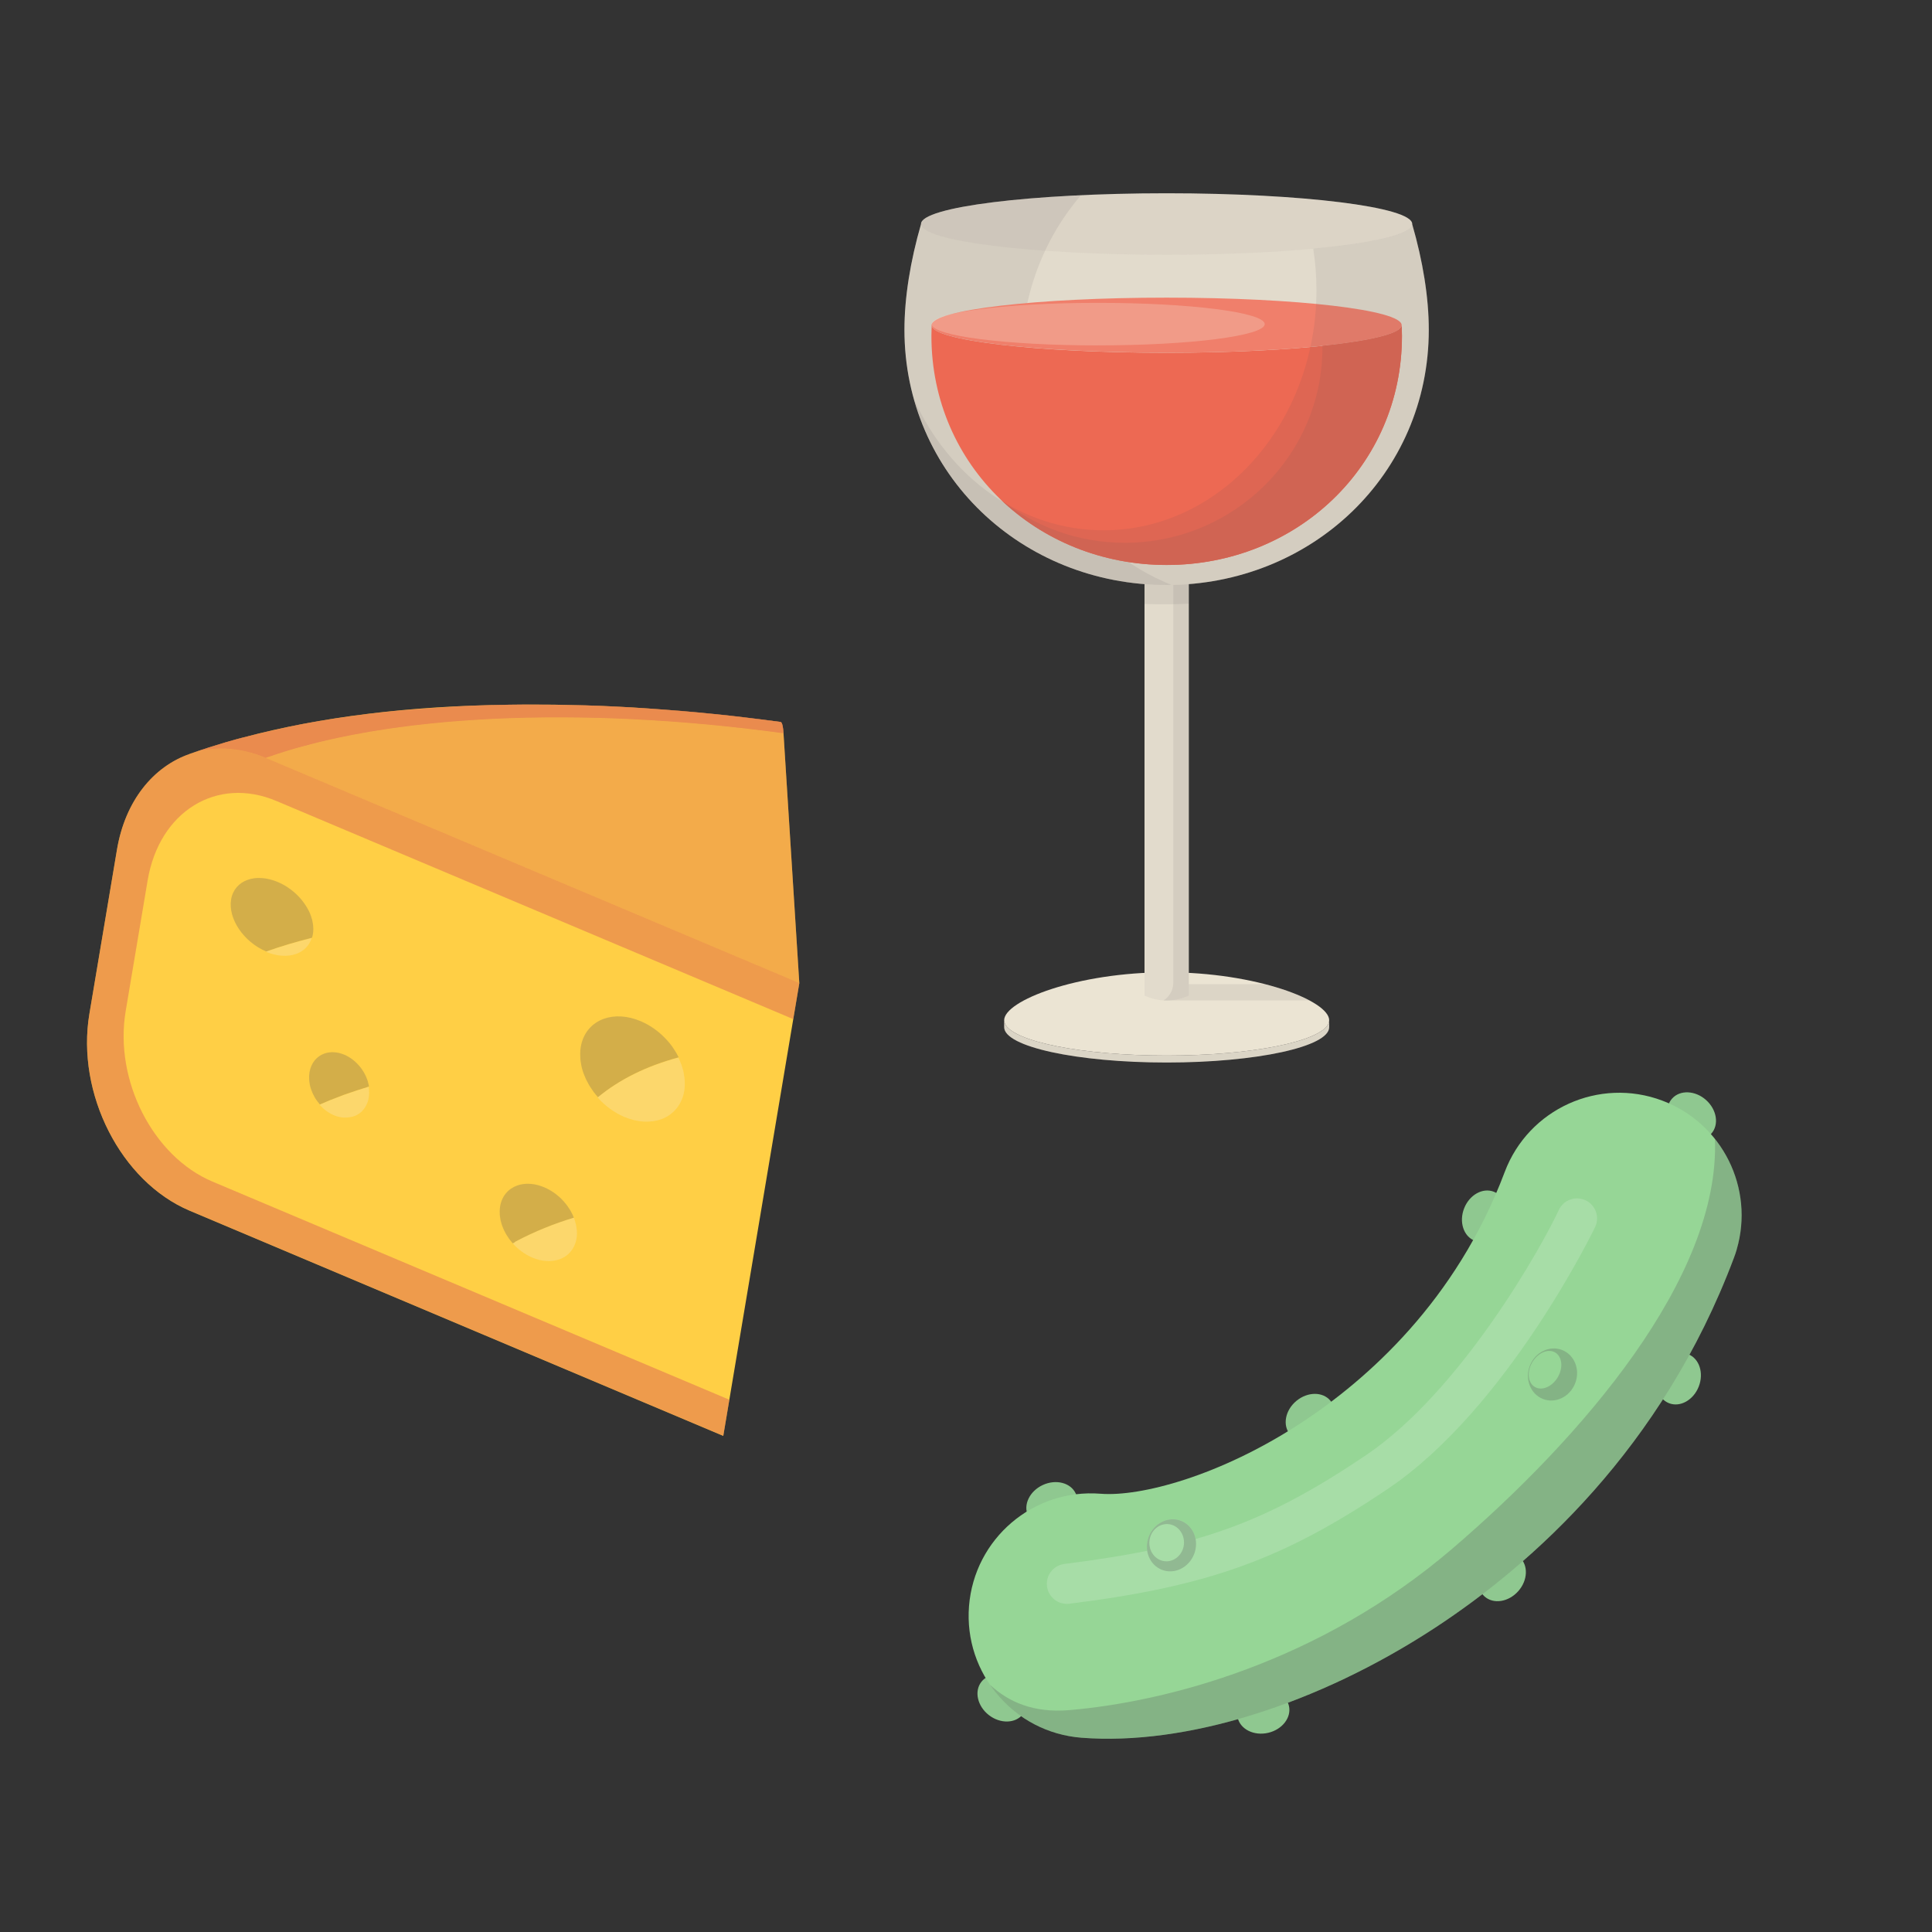 <svg width="600" height="600" viewBox="0 0 600 600" fill="none" xmlns="http://www.w3.org/2000/svg">
<rect x="0" y="0" width="600" height="600" fill="#333333" stroke="none"/>
<path d="M412.548 317.928C410.051 323.472 388.523 327.816 362.327 327.816C336.131 327.816 314.603 323.472 312.107 317.928C311.951 317.568 311.855 317.22 311.855 316.848V319.008C311.855 325.056 334.451 329.976 362.327 329.976C390.203 329.976 412.787 325.068 412.787 319.008V316.848C412.787 317.22 412.703 317.568 412.548 317.928Z" fill="#F2EBD9"/>
<path opacity="0.1" d="M412.548 317.928C410.051 323.472 388.523 327.816 362.327 327.816C336.131 327.816 314.603 323.472 312.107 317.928C311.951 317.568 311.855 317.22 311.855 316.848V319.008C311.855 325.056 334.451 329.976 362.327 329.976C390.203 329.976 412.787 325.068 412.787 319.008V316.848C412.787 317.22 412.703 317.568 412.548 317.928Z" fill="#524C57"/>
<path d="M412.787 316.848C412.787 317.22 412.703 317.568 412.548 317.928C410.051 323.472 388.523 327.816 362.327 327.816C336.131 327.816 314.603 323.472 312.107 317.928C311.951 317.568 311.855 317.22 311.855 316.848C311.855 310.788 334.451 301.956 362.327 301.956C390.203 301.956 412.787 310.788 412.787 316.848Z" fill="#F2EBD9"/>
<g opacity="0.05">
<path d="M412.548 317.928C410.051 323.472 388.523 327.816 362.327 327.816C336.131 327.816 314.603 323.472 312.107 317.928C311.951 317.568 311.855 317.22 311.855 316.848V319.008C311.855 325.056 334.451 329.976 362.327 329.976C390.203 329.976 412.787 325.068 412.787 319.008V316.848C412.787 317.22 412.703 317.568 412.548 317.928Z" fill="#524C57"/>
<path opacity="0.1" d="M412.548 317.928C410.051 323.472 388.523 327.816 362.327 327.816C336.131 327.816 314.603 323.472 312.107 317.928C311.951 317.568 311.855 317.22 311.855 316.848V319.008C311.855 325.056 334.451 329.976 362.327 329.976C390.203 329.976 412.787 325.068 412.787 319.008V316.848C412.787 317.22 412.703 317.568 412.548 317.928Z" fill="#524C57"/>
<path d="M412.787 316.848C412.787 317.22 412.703 317.568 412.548 317.928C410.051 323.472 388.523 327.816 362.327 327.816C336.131 327.816 314.603 323.472 312.107 317.928C311.951 317.568 311.855 317.22 311.855 316.848C311.855 310.788 334.451 301.956 362.327 301.956C390.203 301.956 412.787 310.788 412.787 316.848Z" fill="#524C57"/>
</g>
<path opacity="0.1" d="M392.866 305.652H361.402V310.692H406.654C403.234 308.868 398.518 307.104 392.866 305.652Z" fill="#524C57"/>
<path d="M369.191 309.18C364.835 311.232 359.795 311.232 355.439 309.18V180.372H369.191V309.18Z" fill="#F2EBD9"/>
<path opacity="0.1" d="M369.191 309.18C364.835 311.232 359.795 311.232 355.439 309.18V180.372H369.191V309.18Z" fill="#524C57"/>
<path opacity="0.1" d="M364.38 180.372V305.208C364.38 307.5 363.192 309.504 361.404 310.668C364.056 310.812 366.732 310.344 369.192 309.18V180.372H364.38Z" fill="#524C57"/>
<path opacity="0.1" d="M355.439 187.56C357.395 187.62 359.375 187.668 361.403 187.668C364.067 187.668 366.659 187.608 369.191 187.488V180.372H355.439V187.56Z" fill="#524C57"/>
<path d="M438.575 69.6C438.575 69.6 438.575 69.564 438.575 69.552C438.575 64.284 404.423 60.024 362.303 60.024C320.183 60.024 286.031 64.284 286.031 69.552V69.6C282.719 81.084 280.883 92.376 280.883 102.42C280.883 147.384 317.339 181.68 362.303 181.68C407.267 181.68 443.723 147.384 443.723 102.42C443.723 92.364 441.887 81.084 438.563 69.6H438.575Z" fill="#F2EBD9"/>
<path opacity="0.05" d="M438.587 69.564C438.587 69.564 438.587 69.6 438.587 69.612C438.383 74.856 404.315 79.104 362.327 79.104C320.339 79.104 286.271 74.856 286.055 69.612V69.564C286.055 64.296 320.207 60.036 362.327 60.036C404.447 60.036 438.599 64.296 438.599 69.564H438.587Z" fill="#524C57"/>
<path opacity="0.1" d="M438.587 69.564C438.587 69.564 438.587 69.6 438.587 69.612C438.383 74.856 404.315 79.104 362.327 79.104C320.339 79.104 286.271 74.856 286.055 69.612V69.564C286.055 64.296 320.207 60.036 362.327 60.036C404.447 60.036 438.599 64.296 438.599 69.564H438.587Z" fill="#524C57"/>
<path opacity="0.1" d="M443.735 102.42C443.735 147.384 407.279 181.68 362.315 181.68C317.351 181.68 280.895 147.384 280.895 102.42C280.895 92.364 282.731 81.084 286.043 69.6C286.259 74.844 320.315 79.092 362.315 79.092C404.315 79.092 438.371 74.844 438.575 69.6C441.899 81.084 443.735 92.376 443.735 102.42Z" fill="#524C57"/>
<path opacity="0.1" d="M317.23 111.024C317.23 91.656 324.226 74.004 335.722 60.612C306.718 61.956 286.054 65.448 286.054 69.552V69.6C282.742 81.084 280.906 92.376 280.906 102.42C280.906 147.384 317.362 181.68 362.326 181.68C362.818 181.68 363.298 181.656 363.79 181.644C336.562 170.688 317.242 143.208 317.242 111.024H317.23Z" fill="#524C57"/>
<path d="M435.312 101.004C435.312 101.004 435.312 101.028 435.312 101.04C435.12 105.744 402.516 109.56 362.328 109.56C322.14 109.56 289.56 105.756 289.332 101.052C289.284 102.156 289.26 103.248 289.26 104.328C289.26 144.684 321.972 175.464 362.328 175.464C402.684 175.464 435.396 144.684 435.396 104.328C435.396 103.236 435.372 102.132 435.324 101.016L435.312 101.004Z" fill="#ED6953"/>
<path d="M362.317 109.548C402.505 109.548 435.109 105.744 435.301 101.028C435.301 101.028 435.301 101.004 435.301 100.992C435.301 100.992 435.301 100.992 435.301 100.98C435.253 96.252 402.589 92.436 362.305 92.436C322.021 92.436 289.357 96.264 289.309 100.98C289.309 100.992 289.309 101.016 289.309 101.028C289.525 105.732 322.117 109.536 362.305 109.536L362.317 109.548Z" fill="#F07F6B"/>
<path opacity="0.25" d="M341.052 107.256C369.528 107.256 392.628 104.316 392.772 100.68C392.772 100.68 392.772 100.668 392.772 100.656C392.736 97.008 369.6 94.056 341.052 94.056C312.504 94.056 289.356 97.008 289.332 100.656C289.332 100.668 289.332 100.68 289.332 100.692C289.488 104.328 312.576 107.268 341.052 107.268V107.256Z" fill="#F5F0E3"/>
<path d="M435.313 101.004C435.313 101.004 435.313 101.028 435.313 101.04C435.205 103.572 425.713 105.84 410.701 107.4C410.701 107.544 410.701 107.7 410.701 107.844C410.701 141.384 383.209 168.564 349.309 168.564C334.657 168.564 321.205 163.476 310.645 155.004C323.869 167.748 342.145 175.452 362.317 175.452C402.673 175.452 435.385 144.672 435.385 104.316C435.385 103.224 435.361 102.12 435.313 101.004Z" fill="#DE6753"/>
<path opacity="0.1" d="M438.574 69.6C438.454 72.72 426.394 75.48 407.842 77.208C408.478 81.372 408.838 85.656 408.838 90.024C408.838 131.268 379.234 164.688 342.718 164.688C317.086 164.688 294.874 148.212 283.906 124.128C293.47 157.968 324.946 181.68 362.326 181.68C407.29 181.68 443.746 147.384 443.746 102.42C443.746 92.364 441.91 81.084 438.586 69.6H438.574Z" fill="#524C57"/>
<path d="M243.325 227.724C243.217 226.056 243.025 225.012 242.749 224.52C242.749 224.52 242.737 224.508 242.725 224.496C242.689 224.436 242.653 224.388 242.617 224.352C242.593 224.328 242.581 224.304 242.557 224.292C242.497 224.244 242.437 224.208 242.377 224.208C237.649 223.584 233.845 223.104 230.773 222.744C229.045 222.528 227.761 222.384 226.393 222.24C224.425 222.024 222.925 221.868 221.809 221.76C218.761 221.472 214.705 221.04 211.645 220.812C208.621 220.584 204.589 220.248 201.565 220.044L201.025 220.008C197.281 219.744 195.697 219.66 191.605 219.456C188.641 219.312 184.681 219.12 181.717 219.06L171.985 218.844C169.117 218.844 165.301 218.796 162.421 218.82H162.409C161.341 218.82 159.781 218.832 157.981 218.868C127.057 219.252 99.505 222.648 75.505 229.044C75.337 229.092 75.145 229.128 74.977 229.176C74.245 229.356 67.597 231.072 58.681 234.216C58.777 234.18 58.873 234.156 58.969 234.132C47.641 238.032 38.869 248.688 36.325 263.868L27.757 314.88C23.605 339.624 37.549 366.984 58.897 375.996L224.617 445.932L226.501 434.724L248.233 305.316L243.325 227.736V227.724Z" fill="#FFCF45"/>
<path opacity="0.25" d="M106.74 340.008C109.344 339.084 111.96 338.232 114.588 337.428C114.564 337.248 114.54 337.056 114.492 336.876C114.492 336.876 114.492 336.864 114.492 336.852C114.408 336.456 114.3 336.06 114.18 335.676C114.144 335.568 114.096 335.448 114.06 335.34C113.964 335.052 113.856 334.776 113.736 334.488C113.688 334.38 113.64 334.26 113.592 334.152C113.424 333.792 113.244 333.432 113.04 333.084C113.04 333.072 113.028 333.06 113.016 333.048C112.812 332.688 112.584 332.34 112.344 332.004C112.272 331.908 112.2 331.812 112.128 331.716C111.948 331.464 111.756 331.224 111.552 330.996C110.292 329.52 108.72 328.308 106.944 327.552C104.712 326.616 102.54 326.544 100.728 327.192C98.364 328.032 96.612 330.084 96.12 333C96.06 333.384 96.024 333.78 96 334.176C96 334.296 96 334.404 96 334.524C96 334.812 96 335.112 96.024 335.4C96.024 335.52 96.036 335.64 96.048 335.748C96.084 336.144 96.144 336.54 96.228 336.936C96.312 337.332 96.42 337.728 96.552 338.112C96.588 338.232 96.636 338.34 96.672 338.46C96.768 338.748 96.888 339.024 97.008 339.312C97.056 339.42 97.104 339.54 97.152 339.648C97.32 340.02 97.512 340.38 97.716 340.74C97.716 340.74 97.716 340.74 97.716 340.752C97.92 341.112 98.16 341.46 98.4 341.796C98.472 341.892 98.544 341.988 98.616 342.096C98.796 342.348 99 342.588 99.192 342.816C99.24 342.876 99.3 342.936 99.348 342.996L102.564 341.628L106.764 340.008H106.74Z" fill="#524C57"/>
<path opacity="0.25" d="M114.612 338.484C114.612 338.364 114.6 338.244 114.588 338.124C114.564 337.92 114.54 337.716 114.504 337.512C111.888 338.316 109.272 339.168 106.656 340.092L102.456 341.712L99.24 343.08C100.476 344.472 101.988 345.624 103.692 346.344C105.828 347.244 107.916 347.316 110.196 346.572C111.708 345.948 112.956 344.82 113.736 343.272C114.096 342.564 114.372 341.772 114.516 340.896C114.576 340.512 114.612 340.116 114.636 339.72C114.636 339.6 114.636 339.48 114.636 339.372C114.636 339.084 114.636 338.784 114.612 338.496V338.484Z" fill="#F5F0E3"/>
<path opacity="0.25" d="M178.214 378.168C178.118 377.928 178.022 377.676 177.914 377.436C177.842 377.292 177.782 377.148 177.71 377.004C177.554 376.692 177.398 376.392 177.23 376.092C177.158 375.96 177.074 375.816 176.99 375.684C176.762 375.312 176.522 374.952 176.27 374.592C176.234 374.544 176.198 374.484 176.162 374.436C175.862 374.028 175.55 373.644 175.214 373.26C173.534 371.34 171.41 369.732 169.01 368.724C166.346 367.596 163.754 367.368 161.546 367.896C161.234 367.968 160.922 368.064 160.622 368.172C157.874 369.156 155.858 371.412 155.318 374.64C155.246 375.072 155.21 375.528 155.186 375.972C155.186 376.104 155.186 376.248 155.186 376.392C155.186 376.716 155.198 377.028 155.222 377.352C155.234 377.508 155.246 377.652 155.27 377.808C155.306 378.144 155.366 378.492 155.438 378.828C155.462 378.948 155.474 379.068 155.51 379.176C155.618 379.632 155.75 380.076 155.894 380.52C155.93 380.616 155.966 380.712 156.002 380.796C156.134 381.156 156.278 381.504 156.434 381.852C156.506 381.996 156.566 382.14 156.638 382.284C156.782 382.584 156.95 382.896 157.118 383.184C157.202 383.316 157.274 383.46 157.358 383.592C157.574 383.952 157.814 384.312 158.066 384.66C158.102 384.72 158.15 384.78 158.186 384.84C158.486 385.236 158.798 385.632 159.122 386.004C159.146 386.04 159.182 386.064 159.206 386.1C159.53 386.148 159.854 385.716 160.142 385.56C166.106 382.392 172.178 379.98 178.202 378.156L178.214 378.168Z" fill="#524C57"/>
<path opacity="0.25" d="M179.113 381.948C179.101 381.792 179.089 381.648 179.065 381.492C179.029 381.156 178.969 380.808 178.897 380.472C178.873 380.352 178.861 380.244 178.825 380.124C178.717 379.668 178.585 379.224 178.441 378.78C178.405 378.684 178.369 378.588 178.333 378.492C178.297 378.384 178.249 378.276 178.213 378.168C172.189 380.004 166.117 382.404 160.153 385.572C159.877 385.728 159.541 386.16 159.217 386.112C160.885 387.996 162.973 389.568 165.337 390.564C168.325 391.824 171.229 391.956 173.833 391.068C175.681 390.384 177.169 389.124 178.105 387.384C178.537 386.58 178.861 385.668 179.041 384.66C179.113 384.216 179.149 383.772 179.173 383.328C179.173 383.184 179.173 383.052 179.173 382.908C179.173 382.584 179.161 382.272 179.137 381.948H179.113Z" fill="#F5F0E3"/>
<path opacity="0.25" d="M97.178 290.052C97.25 289.632 97.286 289.2 97.298 288.768C97.298 288.636 97.298 288.492 97.298 288.36C97.298 288.06 97.286 287.76 97.25 287.46C97.238 287.304 97.214 287.148 97.19 286.992C97.154 286.692 97.094 286.404 97.034 286.104C96.998 285.948 96.974 285.804 96.938 285.66C96.842 285.3 96.734 284.952 96.614 284.592C96.59 284.508 96.566 284.424 96.53 284.34C96.374 283.896 96.182 283.464 95.978 283.032C95.918 282.912 95.858 282.804 95.798 282.684C95.642 282.372 95.474 282.06 95.282 281.748C95.198 281.604 95.102 281.448 95.006 281.304C94.826 281.028 94.646 280.752 94.442 280.476C94.334 280.332 94.238 280.188 94.13 280.044C93.902 279.756 93.674 279.468 93.434 279.18C91.55 276.984 89.102 275.112 86.294 273.924C84.566 273.192 82.874 272.796 81.29 272.688C80.894 272.664 80.498 272.652 80.114 272.664C79.73 272.664 79.358 272.7 78.986 272.748C78.254 272.844 77.558 273 76.91 273.24C74.21 274.2 72.278 276.312 71.774 279.336C70.778 285.3 75.65 292.524 82.67 295.488C87.11 293.904 91.874 292.488 96.902 291.216C97.022 290.844 97.118 290.46 97.178 290.052Z" fill="#524C57"/>
<path opacity="0.25" d="M96.804 291.3C91.764 292.572 87.012 293.988 82.572 295.572C86.016 297.024 89.34 297.18 91.944 296.256C94.284 295.428 96.048 293.724 96.804 291.3Z" fill="#F5F0E3"/>
<path opacity="0.25" d="M210.769 328.368C210.565 327.948 210.349 327.54 210.109 327.132C210.001 326.952 209.905 326.76 209.785 326.58C209.485 326.088 209.161 325.608 208.825 325.128C208.765 325.056 208.717 324.972 208.669 324.888C208.273 324.348 207.841 323.82 207.385 323.304C205.105 320.7 202.225 318.516 198.961 317.136C194.821 315.384 190.813 315.228 187.561 316.38C183.817 317.712 181.093 320.772 180.361 325.152C180.265 325.752 180.217 326.352 180.193 326.964C180.193 327.156 180.193 327.336 180.193 327.528C180.193 327.96 180.205 328.404 180.241 328.836C180.253 329.04 180.277 329.244 180.301 329.448C180.361 329.916 180.433 330.384 180.529 330.84C180.565 330.996 180.589 331.152 180.625 331.308C180.769 331.92 180.949 332.532 181.153 333.144C181.201 333.276 181.261 333.408 181.309 333.54C181.489 334.02 181.681 334.5 181.897 334.968C181.981 335.16 182.089 335.364 182.185 335.556C182.389 335.976 182.605 336.384 182.845 336.792C182.953 336.972 183.049 337.164 183.169 337.344C183.481 337.848 183.805 338.34 184.153 338.82C184.201 338.892 184.249 338.964 184.297 339.024C184.693 339.564 185.125 340.092 185.581 340.608C185.617 340.656 185.665 340.692 185.701 340.74C192.457 335.16 200.857 331.02 210.793 328.344L210.769 328.368Z" fill="#524C57"/>
<path opacity="0.25" d="M212.606 335.172C212.594 334.968 212.57 334.764 212.546 334.548C212.486 334.08 212.414 333.624 212.318 333.168C212.282 333.012 212.258 332.856 212.222 332.688C212.078 332.076 211.898 331.464 211.694 330.852C211.646 330.72 211.598 330.6 211.55 330.468C211.37 329.988 211.178 329.508 210.962 329.028C210.878 328.836 210.782 328.632 210.686 328.44C200.75 331.116 192.35 335.256 185.594 340.836C187.85 343.38 190.694 345.516 193.898 346.872C198.002 348.6 201.986 348.768 205.334 347.604C207.422 346.848 209.174 345.54 210.446 343.788C211.454 342.408 212.174 340.752 212.498 338.832C212.594 338.232 212.642 337.632 212.666 337.02C212.666 336.828 212.666 336.648 212.666 336.456C212.666 336.024 212.654 335.592 212.618 335.16L212.606 335.172Z" fill="#F5F0E3"/>
<g opacity="0.65">
<path d="M242.401 224.196C242.857 224.256 243.181 225.396 243.337 227.724C179.785 219.06 120.469 221.88 82.525 235.356C74.161 231.828 65.905 231.636 58.705 234.192C67.621 231.048 74.269 229.344 75.001 229.152C79.669 227.976 85.933 226.536 90.637 225.516C93.205 224.964 96.649 224.376 99.229 223.932C105.157 222.888 114.109 221.724 116.461 221.484C119.149 221.208 122.725 220.776 125.425 220.56C130.849 220.128 138.073 219.612 143.509 219.312C148.345 219.048 158.593 218.796 162.433 218.808C168.229 218.82 175.957 218.928 181.741 219.048C184.705 219.108 188.665 219.3 191.629 219.444C196.053 219.66 202.737 220.108 211.681 220.788C214.729 221.016 218.797 221.448 221.845 221.736C224.965 222.024 231.073 222.684 242.413 224.184L242.401 224.196Z" fill="#DE6753"/>
<mask id="mask0_1015_3968" style="mask-type:luminance" maskUnits="userSpaceOnUse" x="58" y="218" width="186" height="18">
<path d="M242.401 224.196C242.857 224.256 243.181 225.396 243.337 227.724C179.785 219.06 120.469 221.88 82.525 235.356C74.161 231.828 65.905 231.636 58.705 234.192C67.621 231.048 74.269 229.344 75.001 229.152C79.669 227.976 85.933 226.536 90.637 225.516C93.205 224.964 96.649 224.376 99.229 223.932C105.157 222.888 114.109 221.724 116.461 221.484C119.149 221.208 122.725 220.776 125.425 220.56C130.849 220.128 138.073 219.612 143.509 219.312C148.345 219.048 158.593 218.796 162.433 218.808C168.229 218.82 175.957 218.928 181.741 219.048C184.705 219.108 188.665 219.3 191.629 219.444C196.053 219.66 202.737 220.108 211.681 220.788C214.729 221.016 218.797 221.448 221.845 221.736C224.965 222.024 231.073 222.684 242.413 224.184L242.401 224.196Z" fill="white"/>
</mask>
<g mask="url(#mask0_1015_3968)">
<path d="M242.401 224.196C166.777 214.536 104.965 217.896 58.705 234.204C65.905 231.648 74.161 231.84 82.525 235.368C120.457 221.88 179.773 219.072 243.337 227.736C243.193 225.408 242.869 224.268 242.401 224.208" fill="#DE6753"/>
<path d="M157.058 218.88C187.526 218.664 209.954 220.14 242.762 224.52C242.654 224.316 242.534 224.208 242.402 224.196C233.234 223.028 226.378 222.212 221.834 221.748L211.67 220.8C208.646 220.572 204.614 220.236 201.59 220.032L191.63 219.456C188.666 219.336 184.706 219.156 181.742 219.06L172.01 218.844C169.118 218.844 165.254 218.796 162.35 218.82L152.906 218.976H152.354L157.058 218.88Z" fill="#DE6753"/>
</g>
</g>
<g opacity="0.5">
<path d="M82.525 235.356L248.245 305.292L246.361 316.5L85.825 248.748C67.345 240.948 49.453 251.976 45.853 273.408L39.025 314.052C35.425 335.472 47.497 359.16 65.977 366.948L226.513 434.7L224.629 445.908L58.909 375.972C37.561 366.96 23.617 339.6 27.769 314.856L36.337 263.844C40.489 239.1 61.165 226.344 82.525 235.356Z" fill="#DE6753"/>
</g>
<g opacity="0.35">
<path d="M243.324 227.724L248.232 305.304L82.512 235.368C120.444 221.88 179.76 219.072 243.324 227.736V227.724Z" fill="#DE6753"/>
</g>
<path d="M467.188 380.159C468.834 375.957 467.373 371.455 463.924 370.103C460.475 368.751 456.343 371.062 454.697 375.264C453.05 379.466 454.511 383.968 457.96 385.32C461.41 386.672 465.541 384.361 467.188 380.159Z" fill="#8FC890"/>
<path d="M411.182 445.375C414.649 442.485 415.536 437.835 413.163 434.99C410.791 432.144 406.057 432.18 402.591 435.071C399.125 437.961 398.238 442.61 400.61 445.456C402.983 448.301 407.716 448.265 411.182 445.375Z" fill="#8FC890"/>
<path d="M329.486 473.356C333.583 471.462 335.643 467.2 334.088 463.837C332.532 460.475 327.951 459.285 323.855 461.179C319.758 463.074 317.698 467.335 319.253 470.698C320.808 474.061 325.39 475.251 329.486 473.356Z" fill="#8FC890"/>
<path d="M317.667 532.355C319.941 529.43 318.896 524.813 315.332 522.043C311.769 519.273 307.037 519.399 304.763 522.324C302.49 525.249 303.535 529.865 307.098 532.635C310.662 535.405 315.394 535.279 317.667 532.355Z" fill="#8FC890"/>
<path d="M393.854 538.141C398.249 537.115 401.13 533.359 400.288 529.752C399.447 526.144 395.201 524.05 390.806 525.075C386.411 526.101 383.53 529.856 384.371 533.464C385.213 537.072 389.458 539.166 393.854 538.141Z" fill="#8FC890"/>
<path d="M471.49 494.173C474.495 490.805 474.691 486.076 471.927 483.609C469.163 481.142 464.486 481.872 461.481 485.239C458.475 488.606 458.28 493.336 461.044 495.803C463.808 498.269 468.484 497.54 471.49 494.173Z" fill="#8FC890"/>
<path d="M531.461 352.066C533.928 349.302 533.198 344.625 529.831 341.62C526.464 338.614 521.734 338.419 519.268 341.183C516.801 343.947 517.53 348.624 520.898 351.629C524.265 354.634 528.994 354.83 531.461 352.066Z" fill="#8FC890"/>
<path d="M527.559 430.617C529.206 426.414 527.744 421.912 524.295 420.56C520.846 419.209 516.714 421.519 515.068 425.721C513.421 429.923 514.882 434.426 518.331 435.778C521.781 437.129 525.912 434.819 527.559 430.617Z" fill="#8FC890"/>
<path d="M539.365 387.996C539.101 388.92 538.789 389.832 538.441 390.744C516.181 449.928 475.753 485.784 445.765 505.452C409.201 529.428 368.101 542.208 335.833 539.664C314.905 538.02 299.281 519.72 300.937 498.792C302.593 477.864 320.881 462.24 341.809 463.896C354.157 464.868 378.901 458.4 404.089 441.888C424.621 428.424 452.245 403.992 467.293 363.996C474.685 344.352 496.597 334.416 516.241 341.808C534.973 348.852 544.873 369.108 539.353 388.008L539.365 387.996Z" fill="#96D696"/>
<path opacity="0.25" d="M532.585 353.676C534.277 396.852 490.981 446.724 451.033 480.948C409.729 516.336 362.137 528.504 332.185 531.084C321.025 532.044 313.213 528.588 307.453 523.212C306.313 521.544 305.317 519.792 304.441 517.956C310.069 529.884 321.745 538.56 335.845 539.664C368.113 542.208 409.213 529.416 445.777 505.452C475.765 485.784 516.193 449.928 538.453 390.744C538.801 389.832 539.101 388.908 539.377 387.996C542.941 375.816 540.085 363.084 532.597 353.676H532.585Z" fill="#524C57"/>
<path d="M330.757 498.072C327.901 497.808 325.525 495.6 325.153 492.648C324.721 489.24 327.145 486.12 330.553 485.7C372.061 480.492 393.037 472.932 424.117 451.992C453.937 431.904 479.017 386.76 484.105 375.78C485.545 372.66 489.253 371.304 492.373 372.744C495.493 374.184 496.849 377.892 495.409 381.012C495.157 381.564 468.217 437.304 431.077 462.324C398.485 484.284 375.361 492.624 332.101 498.06C331.645 498.12 331.201 498.12 330.757 498.084V498.072Z" fill="#A7DDA7"/>
<path d="M370.834 482.639C372.481 478.437 370.669 473.797 366.788 472.276C362.907 470.755 358.425 472.929 356.779 477.131C355.132 481.333 356.943 485.972 360.825 487.493C364.706 489.015 369.187 486.841 370.834 482.639Z" fill="#A7DDA7"/>
<path opacity="0.25" d="M366.792 472.308C362.916 470.784 358.428 472.956 356.784 477.156C355.14 481.356 356.952 485.988 360.828 487.512C364.704 489.036 369.192 486.864 370.836 482.664C372.48 478.464 370.668 473.832 366.792 472.308ZM361.8 484.86C358.836 484.596 356.676 481.788 356.964 478.608C357.252 475.428 359.892 473.064 362.844 473.328C365.796 473.592 367.968 476.4 367.68 479.58C367.392 482.76 364.752 485.124 361.8 484.86Z" fill="#524C57"/>
<path d="M489.176 429.6C490.822 425.398 489.011 420.759 485.13 419.237C481.249 417.716 476.767 419.89 475.12 424.092C473.474 428.294 475.285 432.934 479.166 434.455C483.048 435.976 487.529 433.802 489.176 429.6Z" fill="#96D696"/>
<path opacity="0.25" d="M485.136 419.256C481.26 417.732 476.772 419.904 475.128 424.104C473.484 428.304 475.296 432.936 479.172 434.46C483.048 435.984 487.536 433.812 489.18 429.612C490.824 425.412 489.012 420.78 485.136 419.256ZM476.652 430.728C474.468 429.432 474.12 425.988 475.872 423.036C477.624 420.084 480.816 418.74 482.988 420.036C485.16 421.332 485.52 424.776 483.768 427.728C482.016 430.68 478.824 432.024 476.652 430.728Z" fill="#524C57"/>
</svg>
